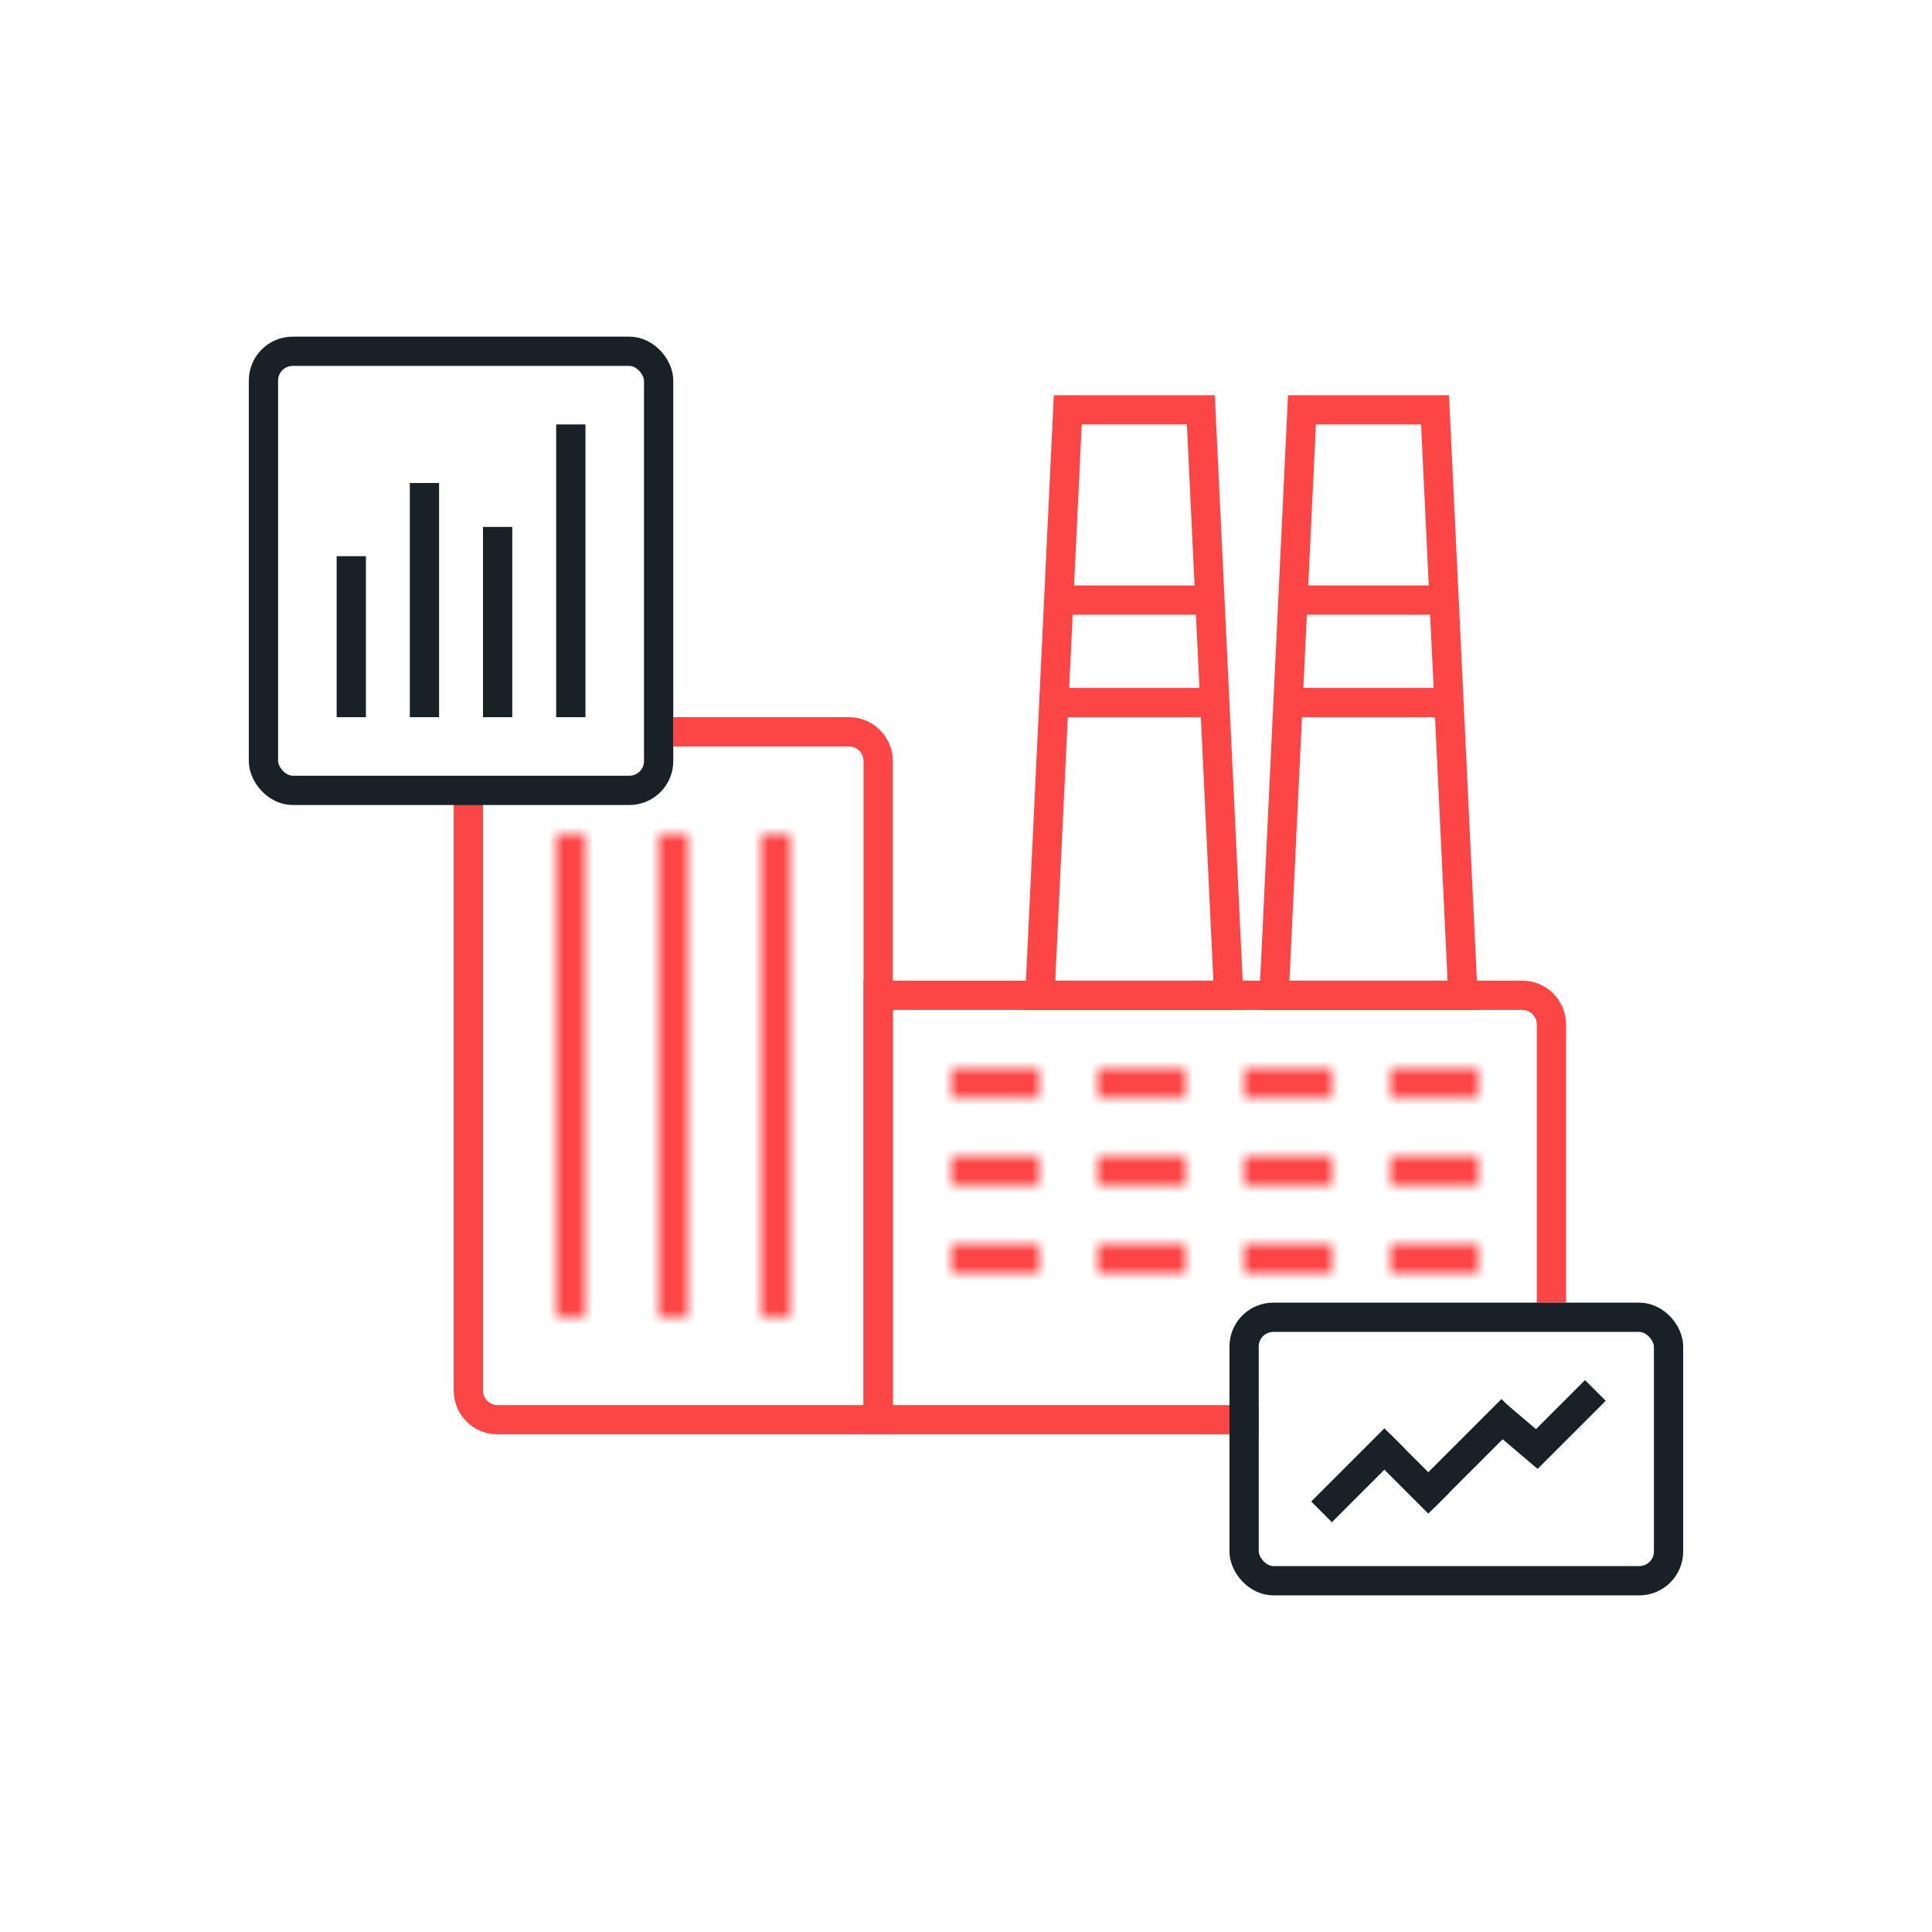 <svg width="132" height="132" viewBox="0 0 132 132" fill="none" xmlns="http://www.w3.org/2000/svg">
<path d="M86 97H60V68L104 68C105.105 68 106 68.895 106 70V89" stroke="#FC4545" stroke-width="2"/>
<path d="M32 53.5V95C32 96.105 32.895 97 34 97H60V52C60 50.895 59.105 50 58 50H46" stroke="#FC4545" stroke-width="2"/>
<mask id="path-3-inside-1_719_2294" fill="white">
<path d="M38 57H40V90H38V57Z"/>
</mask>
<path d="M38 57V55H36V57H38ZM40 57H42V55H40V57ZM40 90V92H42V90H40ZM38 90H36V92H38V90ZM38 59H40V55H38V59ZM38 57V90H42V57H38ZM40 88H38V92H40V88ZM40 90V57H36V90H40Z" fill="#FC4545" mask="url(#path-3-inside-1_719_2294)"/>
<mask id="path-5-inside-2_719_2294" fill="white">
<path d="M45 57H47V90H45V57Z"/>
</mask>
<path d="M45 57V55H43V57H45ZM47 57H49V55H47V57ZM47 90V92H49V90H47ZM45 90H43V92H45V90ZM45 59H47V55H45V59ZM45 57V90H49V57H45ZM47 88H45V92H47V88ZM47 90V57H43V90H47Z" fill="#FC4545" mask="url(#path-5-inside-2_719_2294)"/>
<mask id="path-7-inside-3_719_2294" fill="white">
<path d="M52 57H54V90H52V57Z"/>
</mask>
<path d="M52 57V55H50V57H52ZM54 57H56V55H54V57ZM54 90V92H56V90H54ZM52 90H50V92H52V90ZM52 59H54V55H52V59ZM52 57V90H56V57H52ZM54 88H52V92H54V88ZM54 90V57H50V90H54Z" fill="#FC4545" mask="url(#path-7-inside-3_719_2294)"/>
<mask id="path-9-inside-4_719_2294" fill="white">
<path d="M65 73H71V75H65V73Z"/>
</mask>
<path d="M65 73V71H63V73H65ZM71 73H73V71H71V73ZM71 75V77H73V75H71ZM65 75H63V77H65V75ZM65 75H71V71H65V75ZM69 73V75H73V73H69ZM71 73H65V77H71V73ZM67 75V73H63V75H67Z" fill="#FC4545" mask="url(#path-9-inside-4_719_2294)"/>
<mask id="path-11-inside-5_719_2294" fill="white">
<path d="M65 79H71V81H65V79Z"/>
</mask>
<path d="M65 79V77H63V79H65ZM71 79H73V77H71V79ZM71 81V83H73V81H71ZM65 81H63V83H65V81ZM65 81H71V77H65V81ZM69 79V81H73V79H69ZM71 79H65V83H71V79ZM67 81V79H63V81H67Z" fill="#FC4545" mask="url(#path-11-inside-5_719_2294)"/>
<mask id="path-13-inside-6_719_2294" fill="white">
<path d="M65 85H71V87H65V85Z"/>
</mask>
<path d="M65 85V83H63V85H65ZM71 85H73V83H71V85ZM71 87V89H73V87H71ZM65 87H63V89H65V87ZM65 87H71V83H65V87ZM69 85V87H73V85H69ZM71 85H65V89H71V85ZM67 87V85H63V87H67Z" fill="#FC4545" mask="url(#path-13-inside-6_719_2294)"/>
<mask id="path-15-inside-7_719_2294" fill="white">
<path d="M75 73H81V75H75V73Z"/>
</mask>
<path d="M75 73V71H73V73H75ZM81 73H83V71H81V73ZM81 75V77H83V75H81ZM75 75H73V77H75V75ZM75 75H81V71H75V75ZM79 73V75H83V73H79ZM81 73H75V77H81V73ZM77 75V73H73V75H77Z" fill="#FC4545" mask="url(#path-15-inside-7_719_2294)"/>
<mask id="path-17-inside-8_719_2294" fill="white">
<path d="M75 79H81V81H75V79Z"/>
</mask>
<path d="M75 79V77H73V79H75ZM81 79H83V77H81V79ZM81 81V83H83V81H81ZM75 81H73V83H75V81ZM75 81H81V77H75V81ZM79 79V81H83V79H79ZM81 79H75V83H81V79ZM77 81V79H73V81H77Z" fill="#FC4545" mask="url(#path-17-inside-8_719_2294)"/>
<mask id="path-19-inside-9_719_2294" fill="white">
<path d="M75 85H81V87H75V85Z"/>
</mask>
<path d="M75 85V83H73V85H75ZM81 85H83V83H81V85ZM81 87V89H83V87H81ZM75 87H73V89H75V87ZM75 87H81V83H75V87ZM79 85V87H83V85H79ZM81 85H75V89H81V85ZM77 87V85H73V87H77Z" fill="#FC4545" mask="url(#path-19-inside-9_719_2294)"/>
<mask id="path-21-inside-10_719_2294" fill="white">
<path d="M85 73H91V75H85V73Z"/>
</mask>
<path d="M85 73V71H83V73H85ZM91 73H93V71H91V73ZM91 75V77H93V75H91ZM85 75H83V77H85V75ZM85 75H91V71H85V75ZM89 73V75H93V73H89ZM91 73H85V77H91V73ZM87 75V73H83V75H87Z" fill="#FC4545" mask="url(#path-21-inside-10_719_2294)"/>
<mask id="path-23-inside-11_719_2294" fill="white">
<path d="M85 79H91V81H85V79Z"/>
</mask>
<path d="M85 79V77H83V79H85ZM91 79H93V77H91V79ZM91 81V83H93V81H91ZM85 81H83V83H85V81ZM85 81H91V77H85V81ZM89 79V81H93V79H89ZM91 79H85V83H91V79ZM87 81V79H83V81H87Z" fill="#FC4545" mask="url(#path-23-inside-11_719_2294)"/>
<mask id="path-25-inside-12_719_2294" fill="white">
<path d="M85 85H91V87H85V85Z"/>
</mask>
<path d="M85 85V83H83V85H85ZM91 85H93V83H91V85ZM91 87V89H93V87H91ZM85 87H83V89H85V87ZM85 87H91V83H85V87ZM89 85V87H93V85H89ZM91 85H85V89H91V85ZM87 87V85H83V87H87Z" fill="#FC4545" mask="url(#path-25-inside-12_719_2294)"/>
<mask id="path-27-inside-13_719_2294" fill="white">
<path d="M95 73H101V75H95V73Z"/>
</mask>
<path d="M95 73V71H93V73H95ZM101 73H103V71H101V73ZM101 75V77H103V75H101ZM95 75H93V77H95V75ZM95 75H101V71H95V75ZM99 73V75H103V73H99ZM101 73H95V77H101V73ZM97 75V73H93V75H97Z" fill="#FC4545" mask="url(#path-27-inside-13_719_2294)"/>
<mask id="path-29-inside-14_719_2294" fill="white">
<path d="M95 79H101V81H95V79Z"/>
</mask>
<path d="M95 79V77H93V79H95ZM101 79H103V77H101V79ZM101 81V83H103V81H101ZM95 81H93V83H95V81ZM95 81H101V77H95V81ZM99 79V81H103V79H99ZM101 79H95V83H101V79ZM97 81V79H93V81H97Z" fill="#FC4545" mask="url(#path-29-inside-14_719_2294)"/>
<mask id="path-31-inside-15_719_2294" fill="white">
<path d="M95 85H101V87H95V85Z"/>
</mask>
<path d="M95 85V83H93V85H95ZM101 85H103V83H101V85ZM101 87V89H103V87H101ZM95 87H93V89H95V87ZM95 87H101V83H95V87ZM99 85V87H103V85H99ZM101 85H95V89H101V85ZM97 87V85H93V87H97Z" fill="#FC4545" mask="url(#path-31-inside-15_719_2294)"/>
<path d="M71.049 68L72.954 28H82.046L83.951 68H71.049Z" stroke="#FC4545" stroke-width="2"/>
<line x1="72" y1="41" x2="83" y2="41" stroke="#FC4545" stroke-width="2"/>
<line x1="72" y1="48" x2="83" y2="48" stroke="#FC4545" stroke-width="2"/>
<path d="M87.049 68L88.954 28H98.046L99.951 68H87.049Z" stroke="#FC4545" stroke-width="2"/>
<line x1="88" y1="41" x2="99" y2="41" stroke="#FC4545" stroke-width="2"/>
<line x1="88" y1="48" x2="99" y2="48" stroke="#FC4545" stroke-width="2"/>
<rect x="18" y="24" width="27" height="30" rx="2" stroke="#172126" stroke-width="2"/>
<line x1="24" y1="49" x2="24" y2="38" stroke="#172126" stroke-width="2"/>
<line x1="29" y1="49" x2="29" y2="33" stroke="#172126" stroke-width="2"/>
<line x1="34" y1="49" x2="34" y2="36" stroke="#172126" stroke-width="2"/>
<line x1="39" y1="49" x2="39" y2="29" stroke="#172126" stroke-width="2"/>
<rect x="85" y="90" width="29" height="18" rx="2" stroke="#172126" stroke-width="2"/>
<line x1="90.293" y1="103.293" x2="95.293" y2="98.293" stroke="#172126" stroke-width="2"/>
<line x1="98.293" y1="102.707" x2="94.293" y2="98.707" stroke="#172126" stroke-width="2"/>
<line x1="97.293" y1="102.293" x2="103.293" y2="96.293" stroke="#172126" stroke-width="2"/>
<path d="M109 95L105 99L102.293 96.707" stroke="#172126" stroke-width="2"/>
</svg>
